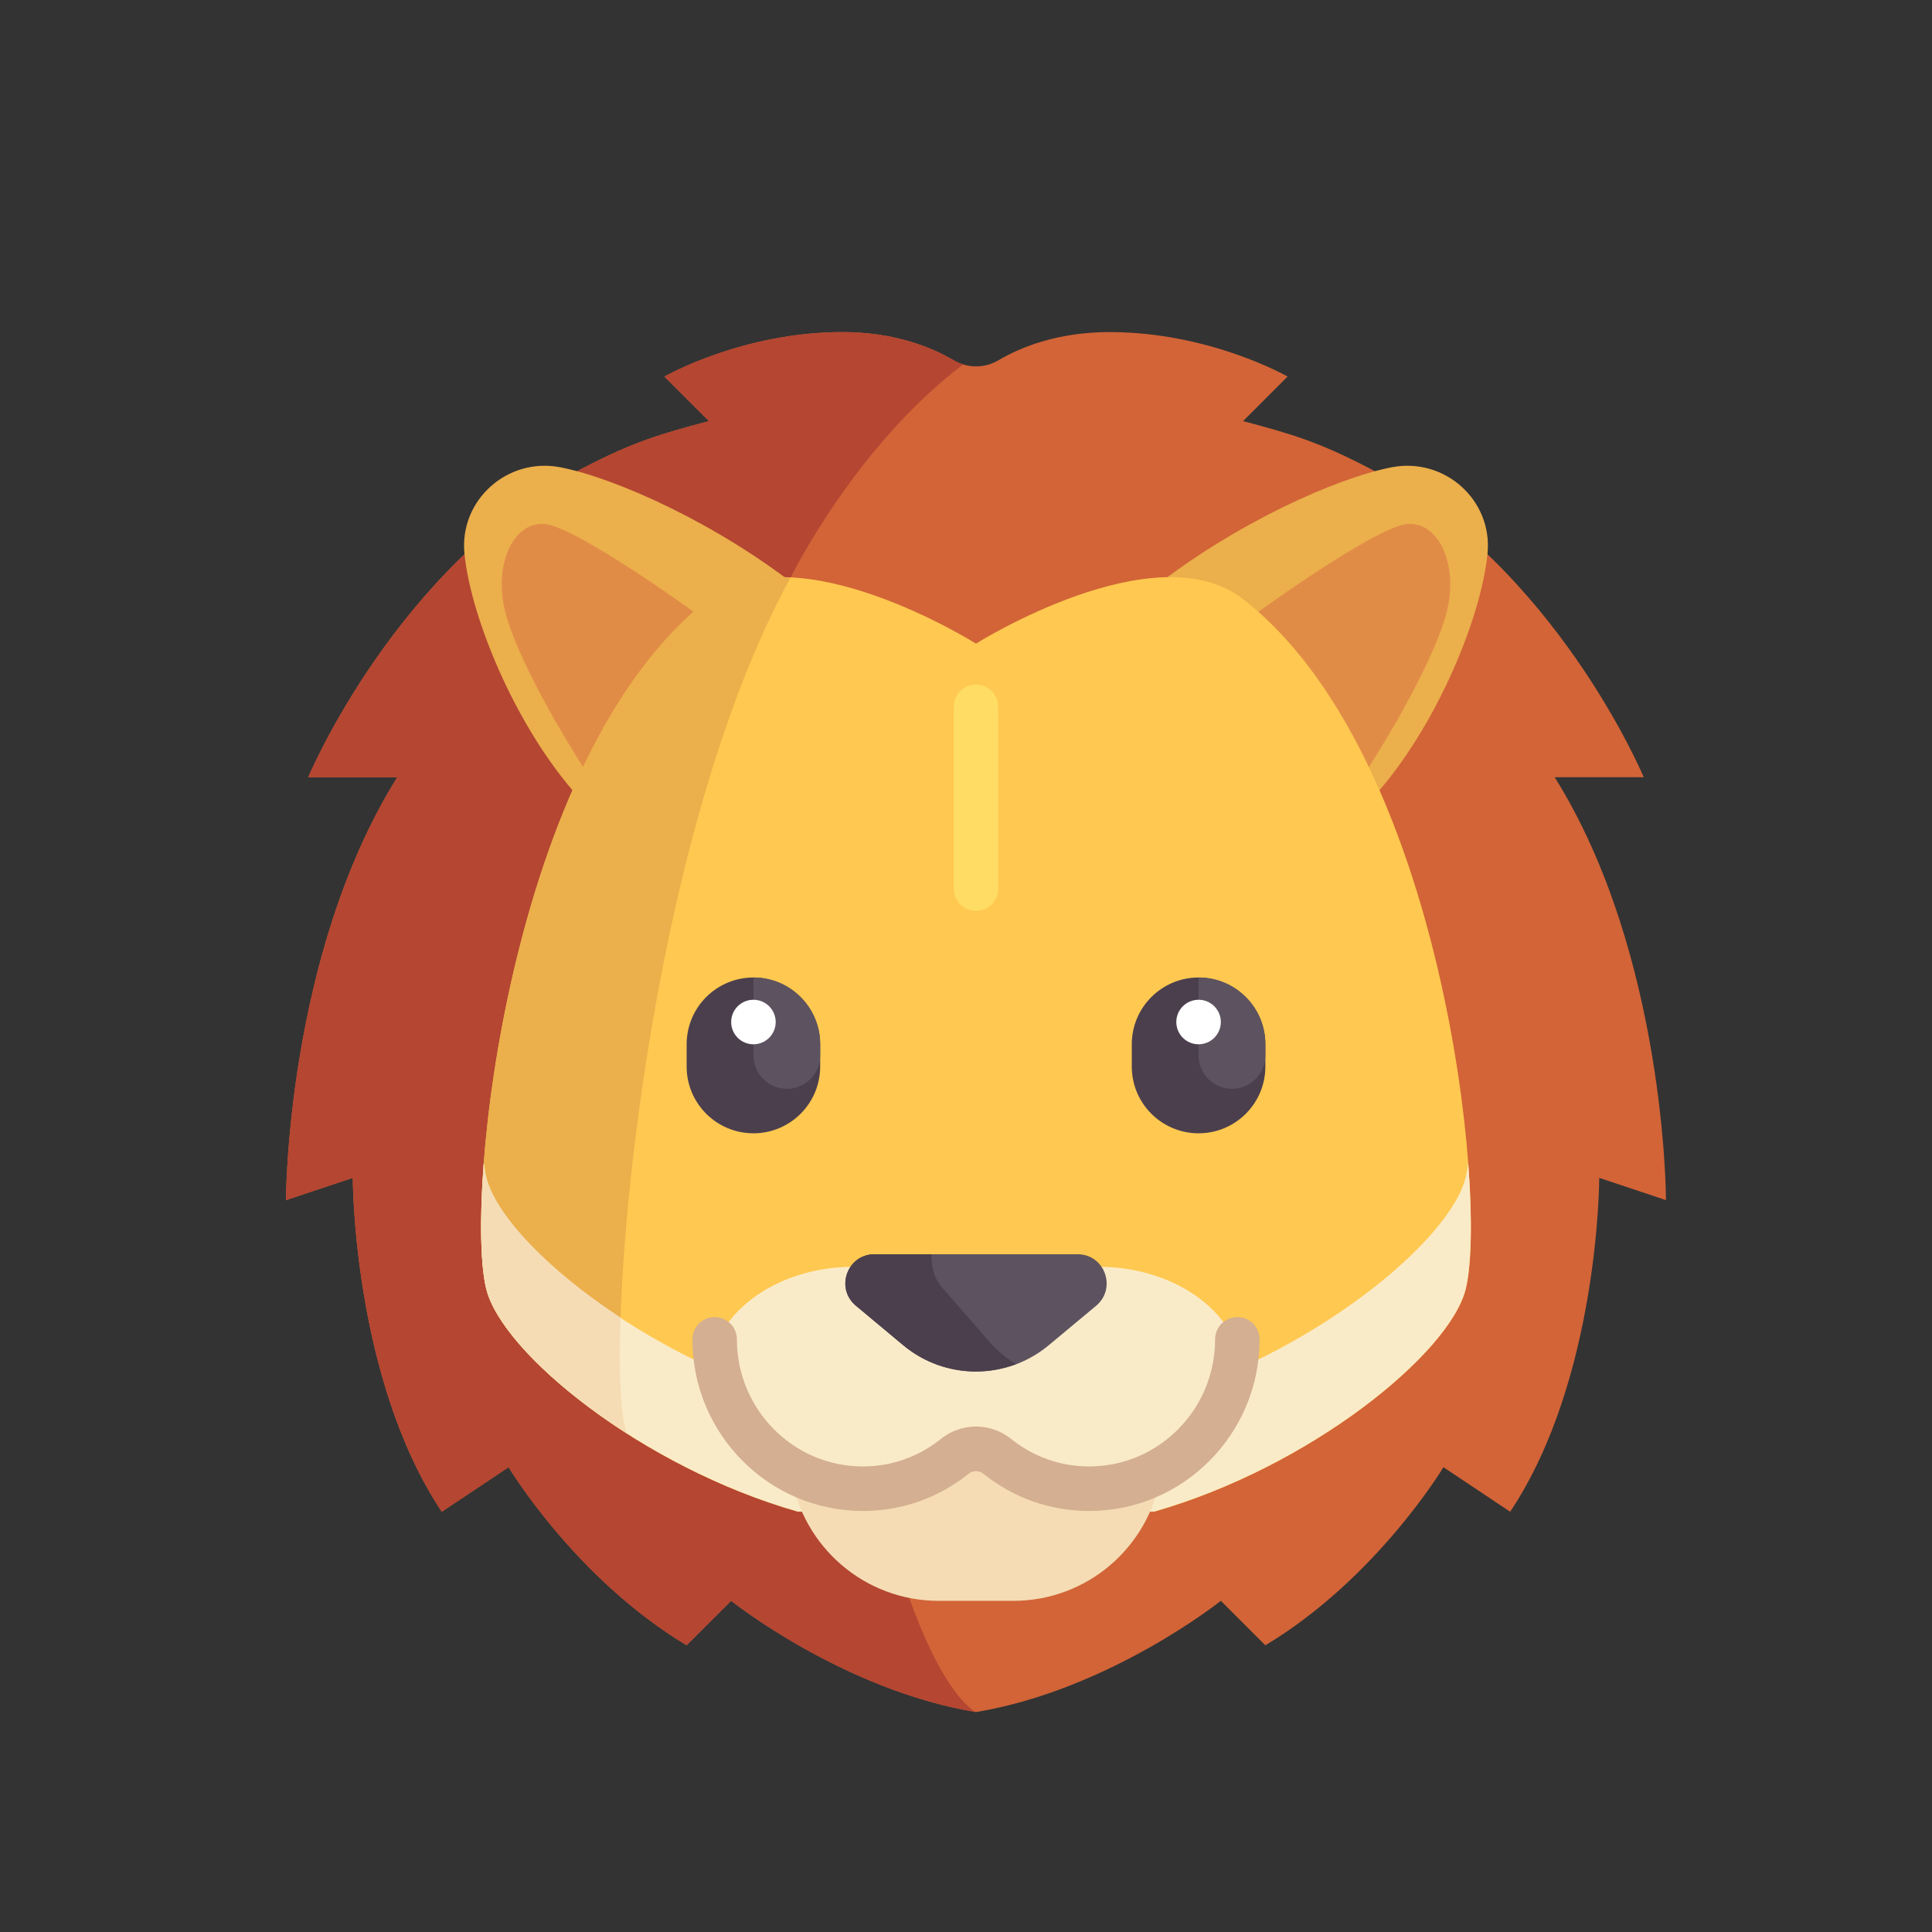 <svg width="42" height="42" viewBox="0 0 42 42" fill="none" xmlns="http://www.w3.org/2000/svg">
<rect x="0" y="0" width="42" height="42" fill="#333333" stroke="none"/>
<path d="M21.218 7.965C21.387 7.965 21.556 7.92 21.708 7.83C22.177 7.554 22.981 7.219 24.12 7.219C26.307 7.219 27.991 8.186 27.991 8.186L27.024 9.154C28.064 9.432 28.657 9.598 29.799 10.196C33.817 12.302 35.733 16.896 35.733 16.896H33.798C36.217 20.767 36.217 26.09 36.217 26.09L34.766 25.606C34.766 25.606 34.766 29.961 32.83 32.864L31.379 31.896C31.379 31.896 29.927 34.316 27.508 35.767L26.54 34.8C26.54 34.8 24.12 36.735 21.217 37.219C18.314 36.735 15.895 34.8 15.895 34.8L14.927 35.767C12.508 34.316 11.056 31.896 11.056 31.896L9.604 32.864C7.669 29.961 7.669 25.606 7.669 25.606L6.217 26.09C6.217 26.09 6.217 20.767 8.637 16.896H6.701C6.701 16.896 8.618 12.302 12.635 10.196C13.778 9.598 14.371 9.432 15.411 9.154L14.443 8.187C14.443 8.187 16.128 7.219 18.314 7.219C19.454 7.219 20.258 7.554 20.727 7.83C20.879 7.92 21.048 7.965 21.217 7.965" fill="#D26437"/>
<path d="M17.187 12.555C17.187 12.555 18.586 9.699 20.941 7.921C20.867 7.899 20.795 7.87 20.727 7.83C20.258 7.554 19.454 7.219 18.314 7.219C16.128 7.219 14.443 8.186 14.443 8.186L15.411 9.154C14.371 9.432 13.778 9.598 12.635 10.196C8.618 12.302 6.701 16.896 6.701 16.896H8.637C6.217 20.767 6.217 26.09 6.217 26.09L7.669 25.606C7.669 25.606 7.669 29.961 9.604 32.864L11.056 31.896C11.056 31.896 12.508 34.316 14.927 35.767L15.895 34.8C15.895 34.8 18.314 36.735 21.217 37.219C21.217 37.219 17.709 35.767 17.187 12.555Z" fill="#B44632"/>
<path d="M30.254 10.158C31.4 9.936 32.449 10.867 32.338 12.028C32.201 13.47 31.142 16.012 29.69 17.509L25.028 12.816C26.814 11.399 29.033 10.395 30.254 10.158Z" fill="#EBAF4B"/>
<path d="M26.292 14.085C27.778 12.949 29.974 11.455 30.582 11.394C31.281 11.324 31.717 12.288 31.444 13.329C31.207 14.233 30.302 15.89 29.401 17.214L26.292 14.085Z" fill="#E18C46"/>
<path d="M12.18 10.158C11.035 9.936 9.986 10.867 10.096 12.028C10.234 13.47 11.293 16.012 12.745 17.509L17.407 12.816C15.62 11.399 13.402 10.395 12.18 10.158Z" fill="#EBAF4B"/>
<path d="M16.143 14.085C14.657 12.949 12.461 11.455 11.852 11.394C11.153 11.324 10.717 12.288 10.991 13.329C11.228 14.233 12.133 15.89 13.034 17.214L16.143 14.085Z" fill="#E18C46"/>
<path d="M27.024 13.024C25.114 11.539 21.217 13.992 21.217 13.992C21.217 13.992 17.321 11.539 15.411 13.024C11.056 16.412 10.088 26.089 10.572 28.025C10.924 29.433 13.959 31.896 17.346 32.863H25.088C28.475 31.896 31.51 29.433 31.863 28.025C32.346 26.089 31.379 16.412 27.024 13.024Z" fill="#FFC850"/>
<path d="M13.555 30.876C13.184 28.556 14.063 18.259 17.187 12.552C16.53 12.52 15.904 12.638 15.411 13.022C11.056 16.409 10.088 26.086 10.572 28.022C10.784 28.869 11.972 30.098 13.62 31.154C13.595 31.06 13.569 30.965 13.555 30.876Z" fill="#EBAF4B"/>
<path d="M31.863 25.597C31.511 27.005 28.476 29.468 25.088 30.436H17.346C13.959 29.468 10.924 27.005 10.572 25.597C10.55 25.509 10.532 25.4 10.517 25.281C10.421 26.54 10.449 27.531 10.572 28.023C10.924 29.431 13.959 31.893 17.346 32.861H25.088C28.475 31.893 31.511 29.431 31.863 28.023C31.985 27.531 32.014 26.54 31.918 25.281C31.902 25.4 31.885 25.509 31.863 25.597Z" fill="#FAEBC8"/>
<path d="M17.201 32.08C17.453 33.623 18.792 34.801 20.406 34.801H22.029C23.636 34.801 24.971 33.633 25.23 32.099L21.218 31.414L17.201 32.08Z" fill="#F5DCB4"/>
<path d="M23.879 27.539C22.756 27.539 21.774 27.993 21.217 28.673C20.661 27.993 19.678 27.539 18.556 27.539C16.819 27.539 15.411 28.622 15.411 29.958C15.411 31.295 16.819 32.378 18.556 32.378C19.678 32.378 20.661 31.924 21.217 31.244C21.774 31.924 22.756 32.378 23.879 32.378C25.616 32.378 27.024 31.295 27.024 29.958C27.024 28.622 25.616 27.539 23.879 27.539Z" fill="#FAEBC8"/>
<path d="M23.679 32.847C22.834 32.847 22.038 32.567 21.377 32.037C21.283 31.962 21.152 31.962 21.058 32.037C20.397 32.567 19.601 32.847 18.756 32.847C16.713 32.847 15.052 31.174 15.052 29.117C15.052 28.849 15.268 28.633 15.536 28.633C15.803 28.633 16.02 28.849 16.02 29.117C16.02 30.64 17.247 31.879 18.756 31.879C19.378 31.879 19.965 31.673 20.453 31.282C20.903 30.921 21.532 30.921 21.982 31.282C22.47 31.673 23.057 31.879 23.679 31.879C25.188 31.879 26.415 30.64 26.415 29.117C26.415 28.849 26.632 28.633 26.899 28.633C27.167 28.633 27.383 28.849 27.383 29.117C27.383 31.174 25.722 32.847 23.679 32.847Z" fill="#D4AF91"/>
<path d="M18.607 28.386L19.634 29.243C20.551 30.008 21.884 30.008 22.8 29.243L23.828 28.387C24.283 28.007 24.018 27.266 23.425 27.266C22.112 27.266 20.322 27.266 19.01 27.266C18.417 27.266 18.151 28.007 18.607 28.386Z" fill="#5D5360"/>
<path d="M21.218 19.801C20.95 19.801 20.734 19.584 20.734 19.317V15.367C20.734 15.1 20.95 14.883 21.218 14.883C21.485 14.883 21.701 15.1 21.701 15.367V19.317C21.701 19.584 21.485 19.801 21.218 19.801Z" fill="#FFDC64"/>
<path d="M16.379 24.637C15.577 24.637 14.927 23.987 14.927 23.186V22.702C14.927 21.9 15.577 21.25 16.379 21.25C17.18 21.25 17.83 21.9 17.83 22.702V23.186C17.83 23.987 17.18 24.637 16.379 24.637Z" fill="#4B3F4E"/>
<path d="M16.379 21.25V22.944C16.379 23.344 16.704 23.669 17.105 23.669C17.505 23.669 17.83 23.344 17.83 22.944V22.702C17.83 21.9 17.18 21.25 16.379 21.25Z" fill="#5D5360"/>
<path d="M16.379 22.702C16.646 22.702 16.863 22.485 16.863 22.218C16.863 21.951 16.646 21.734 16.379 21.734C16.111 21.734 15.895 21.951 15.895 22.218C15.895 22.485 16.111 22.702 16.379 22.702Z" fill="white"/>
<path d="M26.056 24.637C25.254 24.637 24.604 23.987 24.604 23.186V22.702C24.604 21.9 25.254 21.25 26.056 21.25C26.858 21.25 27.508 21.9 27.508 22.702V23.186C27.508 23.987 26.858 24.637 26.056 24.637Z" fill="#4B3F4E"/>
<path d="M26.056 21.25V22.944C26.056 23.344 26.381 23.669 26.782 23.669C27.183 23.669 27.508 23.344 27.508 22.944V22.702C27.508 21.9 26.858 21.25 26.056 21.25Z" fill="#5D5360"/>
<path d="M26.056 22.702C26.323 22.702 26.54 22.485 26.54 22.218C26.54 21.951 26.323 21.734 26.056 21.734C25.789 21.734 25.572 21.951 25.572 22.218C25.572 22.485 25.789 22.702 26.056 22.702Z" fill="white"/>
<path d="M21.508 29.169L20.48 27.987C20.308 27.79 20.239 27.523 20.251 27.266C19.813 27.266 19.39 27.266 19.01 27.266C18.417 27.266 18.151 28.007 18.607 28.386L19.634 29.243C20.334 29.827 21.275 29.962 22.089 29.654C21.884 29.529 21.687 29.375 21.508 29.169Z" fill="#4B3F4E"/>
<path d="M10.572 25.597C10.55 25.509 10.532 25.4 10.517 25.281C10.421 26.54 10.449 27.531 10.572 28.023C10.784 28.87 11.972 30.099 13.62 31.155C13.595 31.06 13.57 30.966 13.555 30.877C13.482 30.416 13.458 29.637 13.491 28.645C11.91 27.609 10.778 26.422 10.572 25.597Z" fill="#F5DCB4"/>
</svg>
